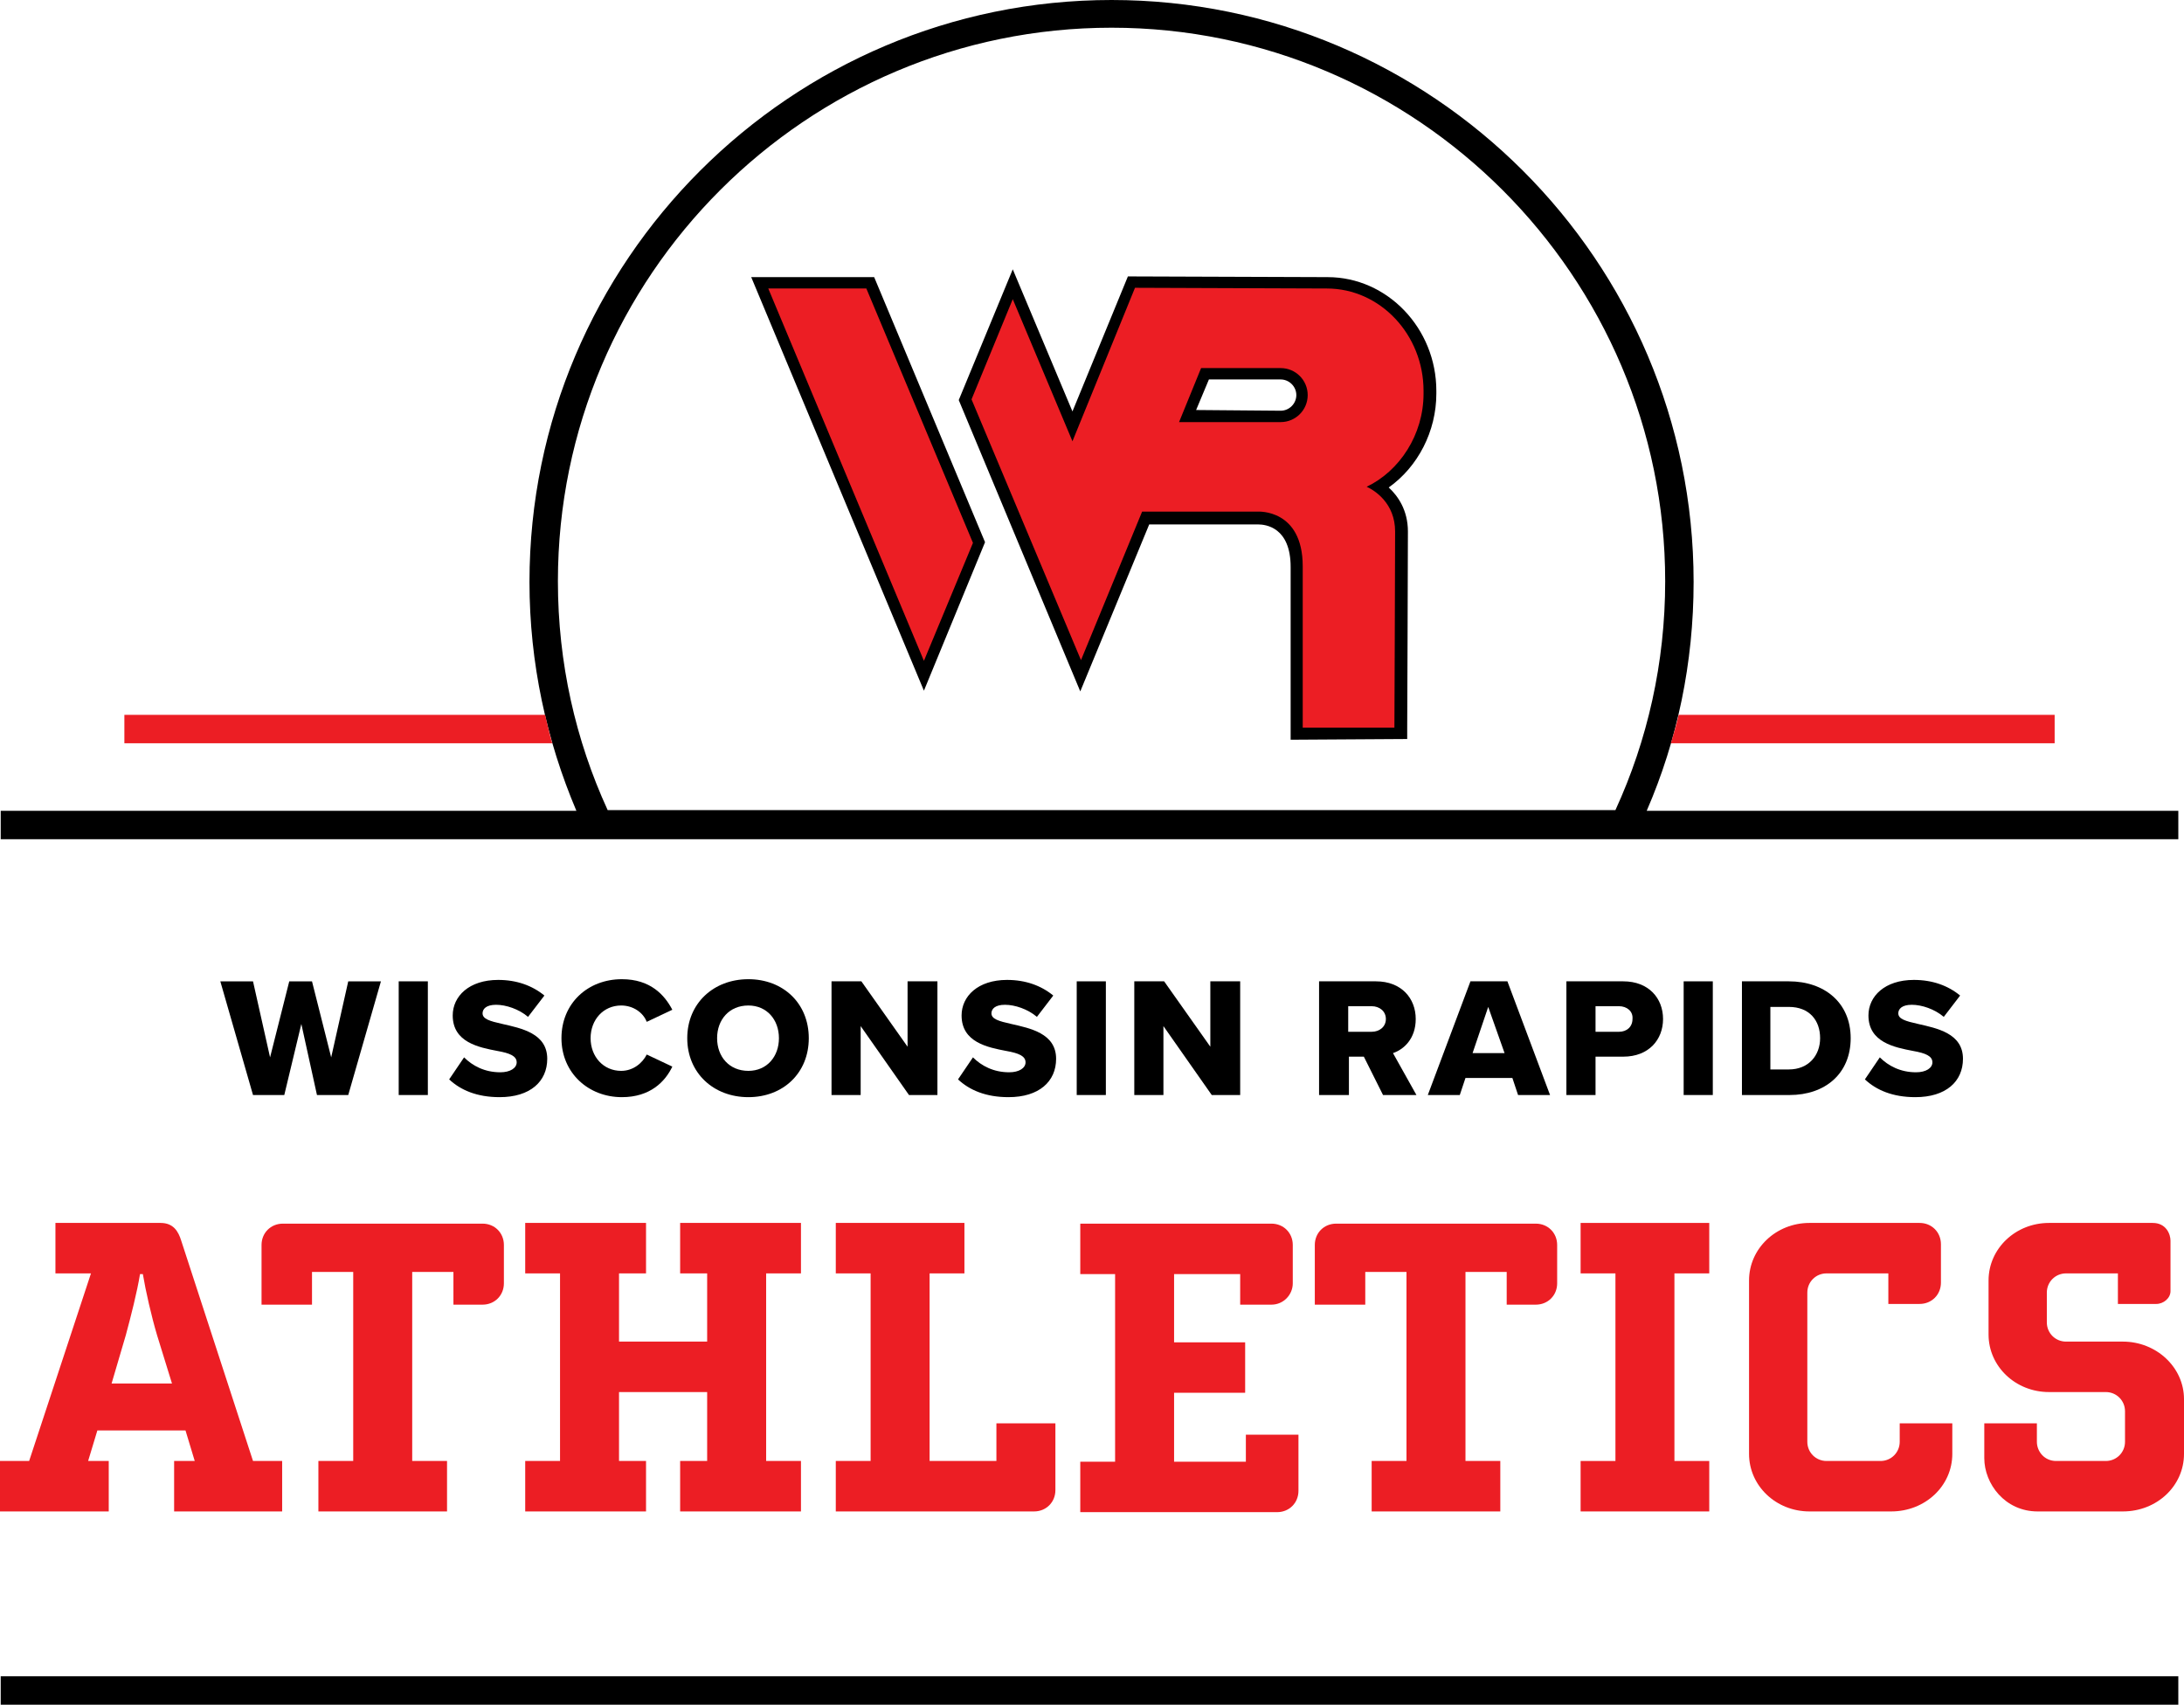 <?xml version="1.0" encoding="utf-8"?>
<!-- Generator: Adobe Illustrator 25.4.1, SVG Export Plug-In . SVG Version: 6.00 Build 0)  -->
<svg version="1.1" id="Layer_1" xmlns="http://www.w3.org/2000/svg" xmlns:xlink="http://www.w3.org/1999/xlink" x="0px" y="0px"
	 viewBox="0 0 307.3 239.9" style="enable-background:new 0 0 307.3 239.9;" xml:space="preserve">
<style type="text/css">
	.st0{fill:#EC1E24;}
</style>
<g id="Layer_1_00000098191046677503789920000009176269998372535189_">
	<g>
		<g>
			<g>
				<path d="M42.4,144.1l-2.4,10h-4.4l-4.6-16h4.6l2.4,10.7l2.7-10.7h3.2l2.7,10.7l2.4-10.7h4.6l-4.6,16h-4.4L42.4,144.1z"/>
				<path d="M56.1,138.1h4.1v16h-4.1V138.1z"/>
				<path d="M65.3,148.8c1.2,1.2,2.9,2.1,5.1,2.1c1.4,0,2.3-0.6,2.3-1.4c0-0.9-1-1.3-2.7-1.6c-2.6-0.5-6.3-1.2-6.3-5
					c0-2.7,2.3-5,6.4-5c2.6,0,4.8,0.8,6.5,2.2l-2.3,3c-1.3-1.1-3.1-1.7-4.5-1.7s-1.9,0.6-1.9,1.2c0,0.8,1,1.1,2.8,1.5
					c2.6,0.6,6.3,1.3,6.3,4.9c0,3.2-2.4,5.4-6.7,5.4c-3.2,0-5.5-1-7.1-2.5L65.3,148.8z"/>
				<path d="M79,146.1c0-4.9,3.7-8.3,8.5-8.3c4,0,6,2.2,7.1,4.3l-3.6,1.7c-0.5-1.3-1.9-2.3-3.6-2.3c-2.5,0-4.3,2-4.3,4.6
					s1.8,4.6,4.3,4.6c1.7,0,3-1.1,3.6-2.3l3.6,1.7c-1,2.1-3.1,4.3-7.1,4.3C82.8,154.4,79,151,79,146.1z"/>
				<path d="M105.3,137.8c4.9,0,8.5,3.4,8.5,8.3c0,4.9-3.6,8.3-8.5,8.3s-8.6-3.4-8.6-8.3S100.4,137.8,105.3,137.8z M105.3,141.5
					c-2.7,0-4.4,2-4.4,4.6s1.7,4.6,4.4,4.6c2.6,0,4.3-2,4.3-4.6S107.9,141.5,105.3,141.5z"/>
				<path d="M121.1,144.4v9.7H117v-16h4.2l6.5,9.2v-9.2h4.2v16h-4L121.1,144.4z"/>
				<path d="M136.9,148.8c1.2,1.2,2.9,2.1,5.1,2.1c1.4,0,2.3-0.6,2.3-1.4c0-0.9-1-1.3-2.7-1.6c-2.6-0.5-6.3-1.2-6.3-5
					c0-2.7,2.3-5,6.4-5c2.6,0,4.8,0.8,6.5,2.2l-2.3,3c-1.3-1.1-3.1-1.7-4.5-1.7s-1.9,0.6-1.9,1.2c0,0.8,1,1.1,2.8,1.5
					c2.6,0.6,6.3,1.3,6.3,4.9c0,3.2-2.4,5.4-6.7,5.4c-3.2,0-5.5-1-7.1-2.5L136.9,148.8z"/>
				<path d="M151.5,138.1h4.1v16h-4.1V138.1z"/>
				<path d="M163.7,144.4v9.7h-4.1v-16h4.2l6.5,9.2v-9.2h4.2v16h-4L163.7,144.4z"/>
				<path d="M191.9,148.7h-2.1v5.4h-4.2v-16h8c3.6,0,5.6,2.4,5.6,5.3c0,2.8-1.7,4.3-3.2,4.8l3.3,5.9h-4.7L191.9,148.7z M193,141.6
					h-3.3v3.6h3.3c1.1,0,2-0.7,2-1.8S194.1,141.6,193,141.6z"/>
				<path d="M212.8,151.7h-6.6l-0.8,2.4h-4.5l6-16h5.2l6,16h-4.5L212.8,151.7z M207.2,148.2h4.5l-2.3-6.5L207.2,148.2z"/>
				<path d="M220.4,138.1h8c3.6,0,5.6,2.4,5.6,5.3s-2,5.3-5.6,5.3h-3.9v5.4h-4.1L220.4,138.1L220.4,138.1z M227.8,141.6h-3.3v3.6
					h3.3c1.1,0,1.9-0.7,1.9-1.8C229.8,142.3,228.9,141.6,227.8,141.6z"/>
				<path d="M236.9,138.1h4.1v16h-4.1V138.1z"/>
				<path d="M245,138.1h6.7c5,0,8.7,3,8.7,8s-3.6,8-8.6,8h-6.7v-16H245z M251.7,150.5c2.8,0,4.4-2,4.4-4.4c0-2.5-1.5-4.4-4.4-4.4
					h-2.6v8.8L251.7,150.5L251.7,150.5z"/>
				<path d="M264.5,148.8c1.2,1.2,2.9,2.1,5.1,2.1c1.4,0,2.3-0.6,2.3-1.4c0-0.9-1-1.3-2.7-1.6c-2.6-0.5-6.3-1.2-6.3-5
					c0-2.7,2.3-5,6.4-5c2.6,0,4.8,0.8,6.5,2.2l-2.3,3c-1.3-1.1-3.1-1.7-4.5-1.7s-1.9,0.6-1.9,1.2c0,0.8,1,1.1,2.8,1.5
					c2.6,0.6,6.3,1.3,6.3,4.9c0,3.2-2.4,5.4-6.7,5.4c-3.2,0-5.5-1-7.1-2.5L264.5,148.8z"/>
			</g>
			<g>
				<path class="st0" d="M24.5,212.7v-7.1h2.9l-1.3-4.3H13.7l-1.3,4.3h2.9v7.1H0v-7.1h4.1l8.7-26.4h-5v-7.1h14.8
					c1.8,0,2.5,1.2,2.9,2.5l10.1,31h4.1v7.1H24.5z M22.1,187.9c-0.8-2.7-1.6-6.2-2-8.6h-0.4c-0.4,2.5-1.3,6-2,8.6l-2,6.8h8.5
					L22.1,187.9z"/>
				<path class="st0" d="M63.8,179H58v26.6h4.9v7.1H44.8v-7.1h4.9V179h-5.8v4.6h-7.1v-8.4c0-1.7,1.3-3,3-3h28.1c1.7,0,3,1.3,3,3v5.4
					c0,1.7-1.3,3-3,3h-4.1V179z"/>
				<path class="st0" d="M99.5,195.9H87.1v9.7h3.8v7.1h-17v-7.1h4.9v-26.4h-4.9v-7.1h17v7.1h-3.8v9.6h12.4v-9.6h-3.8v-7.1h17v7.1
					h-4.9v26.4h4.9v7.1h-17v-7.1h3.8C99.5,205.6,99.5,195.9,99.5,195.9z"/>
				<path class="st0" d="M117.6,205.6h4.9v-26.4h-4.9v-7.1h18.1v7.1h-4.9v26.4h9.4v-5.3h8.3v9.4c0,1.7-1.3,3-3,3h-27.9V205.6z"/>
				<path class="st0" d="M178.9,183.6h-4.4v-4.3h-9.3v9.6h10v7.1h-10v9.7h10.1v-3.8h7.4v7.9c0,1.7-1.3,3-3,3H152v-7.1h4.9v-26.4H152
					v-7.1h26.9c1.7,0,3,1.3,3,3v5.4C181.9,182.2,180.6,183.6,178.9,183.6z"/>
				<path class="st0" d="M212,179h-5.8v26.6h4.9v7.1H193v-7.1h4.9V179h-5.8v4.6H185v-8.4c0-1.7,1.3-3,3-3h28.1c1.7,0,3,1.3,3,3v5.4
					c0,1.7-1.3,3-3,3H212L212,179L212,179z"/>
				<path class="st0" d="M222.4,212.7v-7.1h4.9v-26.4h-4.9v-7.1h18.1v7.1h-4.9v26.4h4.9v7.1H222.4z"/>
				<path class="st0" d="M257,179.2c-1.5,0-2.7,1.2-2.7,2.7v21c0,1.5,1.2,2.7,2.7,2.7h7.6c1.5,0,2.7-1.2,2.7-2.7v-2.6h7.4v4.3
					c0,4.5-3.8,8.1-8.6,8.1h-11.5c-4.7,0-8.5-3.6-8.5-8.1v-24.4c0-4.5,3.8-8.1,8.5-8.1h15.5c1.7,0,3,1.3,3,3v5.4c0,1.7-1.3,3-3,3
					h-4.4v-4.3L257,179.2L257,179.2z"/>
				<path class="st0" d="M290.7,179.2c-1.5,0-2.7,1.2-2.7,2.7v4.2c0,1.5,1.2,2.7,2.7,2.7h8c4.7,0,8.6,3.6,8.6,8.1v7.7
					c0,4.5-3.8,8.1-8.6,8.1h-12c-4.6,0-7.5-3.9-7.5-7.5v-4.9h7.4v2.6c0,1.4,1.1,2.7,2.7,2.7h7c1.5,0,2.7-1.2,2.7-2.7v-4.3
					c0-1.5-1.2-2.7-2.7-2.7h-8c-4.7,0-8.5-3.6-8.5-8.1v-7.6c0-4.5,3.8-8.1,8.5-8.1h14.6c1.9,0,2.5,1.6,2.5,2.5v7.1c0,1-1,1.8-2,1.8
					H298v-4.3H290.7L290.7,179.2z"/>
			</g>
			<rect x="0.1" y="235.9" width="306.4" height="4"/>
			<g>
				<g>
					<polygon points="105.7,39 123,39 138.6,76.3 130,97.2 					"/>
					<polygon class="st0" points="108.1,40.6 121.9,40.6 136.9,76.4 130,93 					"/>
					<path d="M181.6,104.1V79.8c0-5.6-3.5-6-4.6-6h-0.1h-15.2L152,97.3l-17.1-41l7.6-18.4l8.4,20l7.8-19l28.1,0.1
						c8.4,0,15.3,7.2,15.3,16v0.4c0,5.3-2.6,10.3-6.7,13.2c1.3,1.2,2.7,3.2,2.7,6.2c0,4.3-0.1,27.6-0.1,27.6v1.6L181.6,104.1
						L181.6,104.1z M180.2,57.8c1.2,0,2.2-1,2.2-2.2s-1-2.2-2.2-2.2h-10.1l-1.8,4.3L180.2,57.8L180.2,57.8z"/>
					<path class="st0" d="M200.3,55.4V55c0-7.9-6.1-14.4-13.6-14.4l-27-0.1l-8.8,21.6l-8.4-20l-5.8,14.1l15.4,36.7l8.6-20.9H177
						c0,0,6.3-0.4,6.3,7.7c0,6.2,0,22.7,0,22.7h12.9c0,0,0.1-23.3,0.1-27.6c0-4-2.9-5.8-4-6.3C196.9,66.3,200.3,61.2,200.3,55.4z
						 M180.2,59.4h-14.3l3.1-7.6h11.2c2.1,0,3.8,1.7,3.8,3.8C184,57.7,182.3,59.4,180.2,59.4z"/>
				</g>
				<path d="M231.7,114.1c4.3-9.9,6.6-20.8,6.6-32.2c0-45.2-36.8-81.9-81.9-81.9S74.5,36.7,74.5,81.9c0,11.4,2.4,22.3,6.6,32.2h-81
					v4h306.4v-4H231.7z M78.5,81.8c0-43,35-77.9,77.9-77.9s77.9,35,77.9,77.9c0,11.5-2.5,22.4-7,32.2H85.5
					C81,104.2,78.5,93.3,78.5,81.8z"/>
			</g>
		</g>
		<path class="st0" d="M76.7,100.6H17.5v4h60.2C77.3,103.2,77,101.9,76.7,100.6z"/>
		<path class="st0" d="M236.2,100.6c-0.3,1.3-0.7,2.7-1.1,4h54v-4H236.2z"/>
	</g>
</g>
<g id="Layer_2_00000000906903426186230040000018369939376458886067_">
</g>
</svg>
